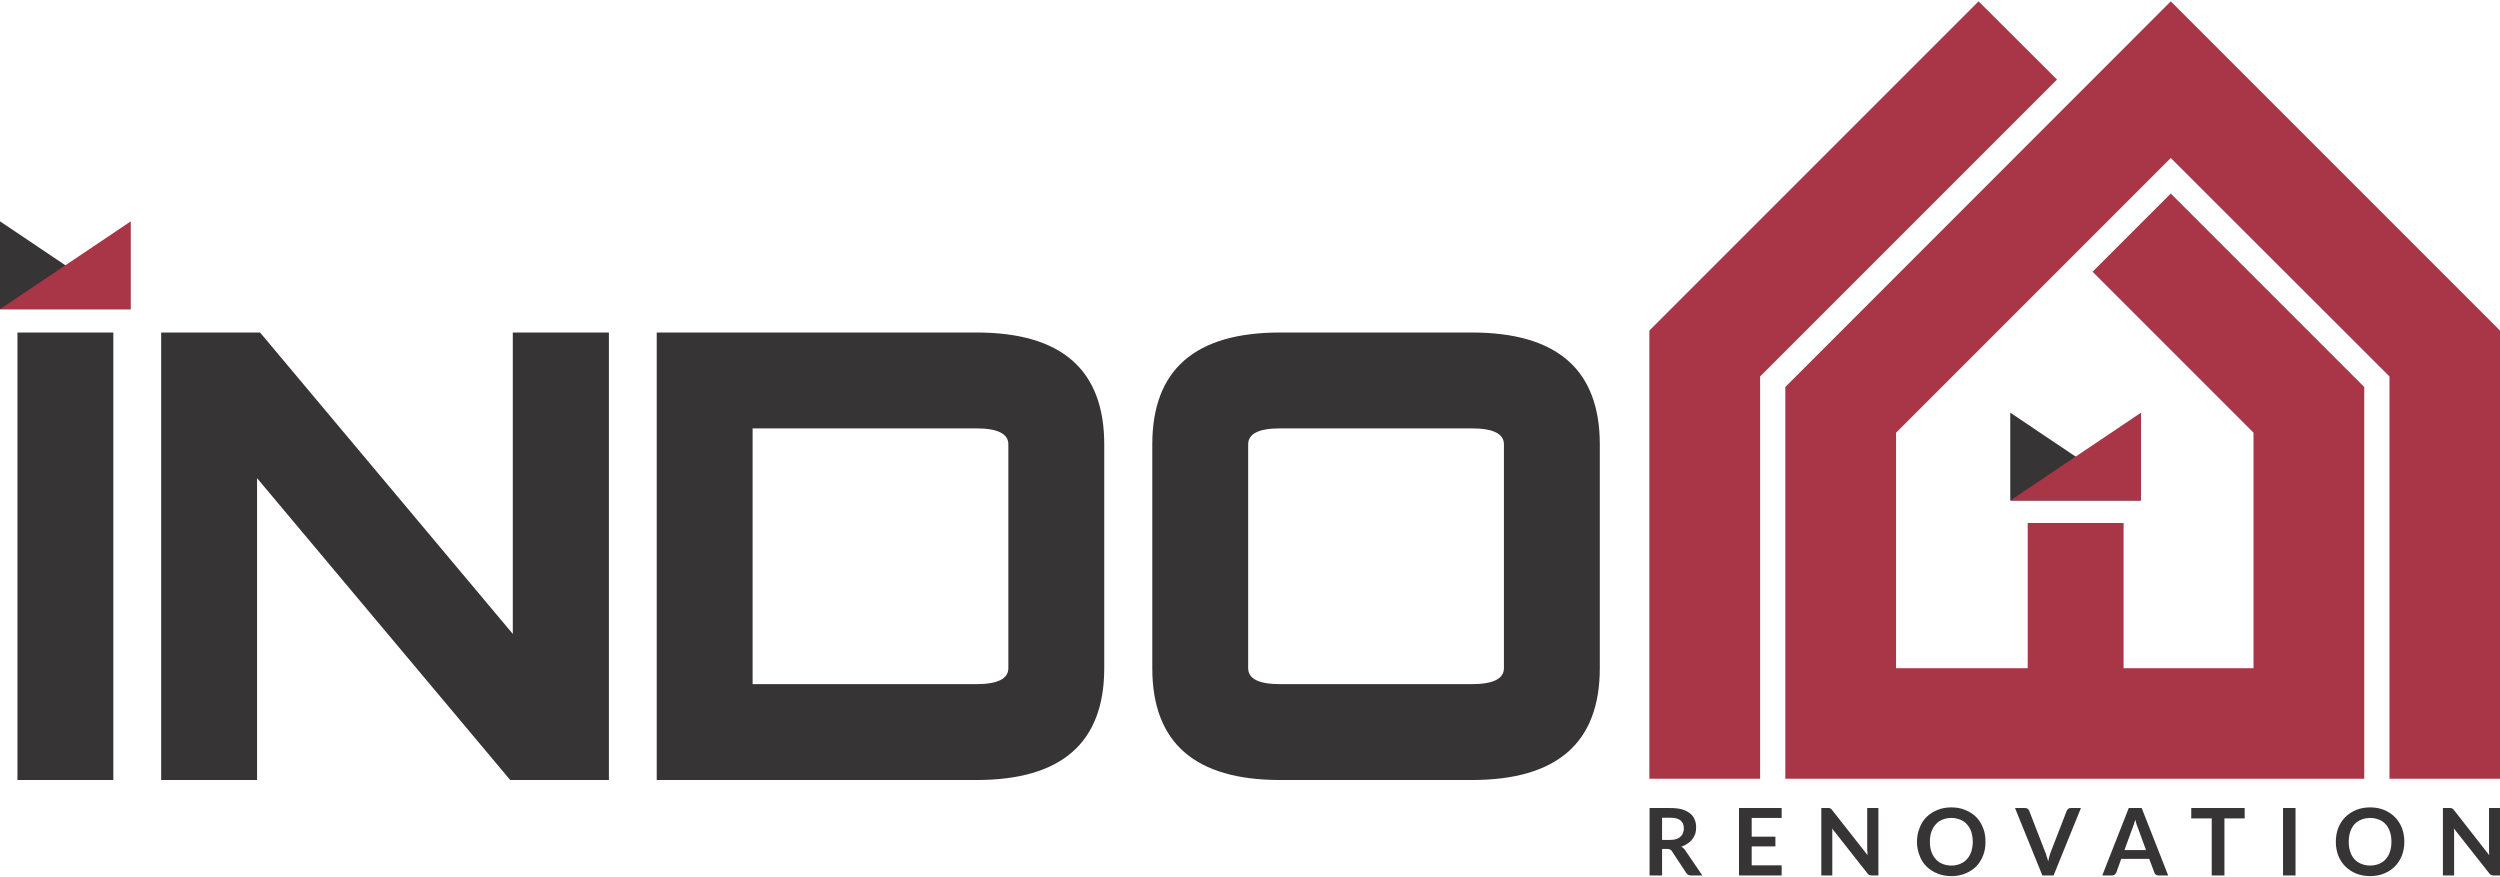 <?xml version="1.0" encoding="UTF-8"?>
<!DOCTYPE svg PUBLIC "-//W3C//DTD SVG 1.1//EN" "http://www.w3.org/Graphics/SVG/1.1/DTD/svg11.dtd">
<!-- Creator: CorelDRAW 2020 (64-Bit) -->
<svg xmlns="http://www.w3.org/2000/svg" xml:space="preserve" width="510px" height="179px" version="1.1" style="shape-rendering:geometricPrecision; text-rendering:geometricPrecision; image-rendering:optimizeQuality; fill-rule:evenodd; clip-rule:evenodd"
viewBox="0 0 116.03 40.6"
 xmlns:xlink="http://www.w3.org/1999/xlink"
 xmlns:xodm="http://www.corel.com/coreldraw/odm/2003">
 <defs>
  <style type="text/css">
   <![CDATA[
    .fil0 {fill:#373435;fill-rule:nonzero}
    .fil1 {fill:#A93647;fill-rule:nonzero}
   ]]>
  </style>
 </defs>
 <g id="Layer_x0020_1">
  <path class="fil0" d="M77.14 39.34l0 1.23 -0.58 0 0 -3.13 0.95 0c0.22,0 0.4,0.02 0.55,0.06 0.16,0.05 0.28,0.11 0.38,0.19 0.1,0.08 0.17,0.17 0.21,0.28 0.05,0.11 0.07,0.23 0.07,0.37 0,0.1 -0.01,0.2 -0.04,0.3 -0.04,0.09 -0.08,0.18 -0.14,0.25 -0.06,0.08 -0.13,0.15 -0.22,0.2 -0.08,0.06 -0.18,0.11 -0.29,0.14 0.07,0.04 0.14,0.1 0.19,0.18l0.79 1.16 -0.53 0c-0.05,0 -0.09,-0.01 -0.13,-0.03 -0.03,-0.02 -0.06,-0.05 -0.09,-0.09l-0.66 -1c-0.02,-0.04 -0.05,-0.07 -0.08,-0.08 -0.03,-0.02 -0.07,-0.03 -0.13,-0.03l-0.25 0zm16.16 -16.17l0 -4.08 6.07 4.08 -6.07 0zm-33.89 -7.8l8.9 0c3.96,0 5.94,1.73 5.94,5.19l0 10.39c0,3.46 -1.98,5.19 -5.94,5.19l-8.9 0c-3.95,0 -5.93,-1.73 -5.93,-5.19l0 -10.39c0,-3.46 1.98,-5.19 5.93,-5.19zm-28.93 0l14.84 0c3.95,0 5.93,1.73 5.93,5.19l0 10.39c0,3.46 -1.98,5.19 -5.93,5.19l-14.84 0 0 -20.77zm-18.55 6.76l0 14.01 -4.45 0 0 -20.77 4.59 0 11.73 13.99 0 -13.99 4.46 0 0 20.77 -4.58 0 -11.75 -14.01zm-6.67 -6.76l0 20.77 -4.45 0 0 -20.77 4.45 0zm-5.26 -1.08l0 -4.08 6.07 4.08 -6.07 0zm34.93 5.53l0 11.87 10.39 0c0.98,0 1.48,-0.25 1.48,-0.74l0 -10.39c0,-0.49 -0.5,-0.74 -1.48,-0.74l-10.39 0zm33.38 0l-8.9 0c-0.99,0 -1.48,0.25 -1.48,0.74l0 10.39c0,0.49 0.49,0.74 1.48,0.74l8.9 0c0.99,0 1.49,-0.25 1.49,-0.74l0 -10.39c0,-0.49 -0.5,-0.74 -1.49,-0.74zm8.83 19.1l0.36 0c0.11,0 0.21,-0.01 0.29,-0.04 0.08,-0.02 0.15,-0.06 0.2,-0.11 0.06,-0.05 0.1,-0.11 0.12,-0.17 0.03,-0.07 0.04,-0.14 0.04,-0.22 0,-0.16 -0.05,-0.28 -0.16,-0.37 -0.1,-0.08 -0.26,-0.12 -0.48,-0.12l-0.37 0 0 1.03zm5.55 -1.48l0 0.46 -1.39 0 0 0.87 1.1 0 0 0.45 -1.1 0 0 0.88 1.39 0 0 0.47 -1.98 0 0 -3.13 1.98 0zm2.15 0c0.02,0 0.04,0 0.06,0 0.02,0.01 0.03,0.01 0.05,0.02 0.01,0 0.02,0.01 0.04,0.02 0.01,0.02 0.03,0.03 0.04,0.05l1.65 2.1c-0.01,-0.05 -0.01,-0.1 -0.01,-0.15 -0.01,-0.05 -0.01,-0.1 -0.01,-0.14l0 -1.9 0.52 0 0 3.13 -0.3 0c-0.05,0 -0.09,-0.01 -0.12,-0.02 -0.03,-0.02 -0.06,-0.04 -0.09,-0.08l-1.64 -2.08c0.01,0.04 0.01,0.09 0.01,0.13 0,0.05 0,0.09 0,0.13l0 1.92 -0.51 0 0 -3.13 0.31 0zm7.31 1.57c0,0.22 -0.03,0.44 -0.11,0.63 -0.08,0.2 -0.18,0.37 -0.32,0.51 -0.14,0.14 -0.31,0.25 -0.51,0.33 -0.19,0.08 -0.41,0.12 -0.64,0.12 -0.24,0 -0.46,-0.04 -0.65,-0.12 -0.2,-0.08 -0.37,-0.19 -0.51,-0.33 -0.14,-0.14 -0.25,-0.31 -0.32,-0.51 -0.08,-0.19 -0.12,-0.41 -0.12,-0.63 0,-0.23 0.04,-0.45 0.12,-0.64 0.07,-0.2 0.18,-0.37 0.32,-0.51 0.14,-0.14 0.31,-0.25 0.51,-0.33 0.19,-0.08 0.41,-0.12 0.65,-0.12 0.23,0 0.45,0.04 0.64,0.12 0.2,0.08 0.37,0.19 0.51,0.33 0.14,0.14 0.24,0.31 0.32,0.51 0.08,0.19 0.11,0.41 0.11,0.64zm-0.59 0c0,-0.18 -0.03,-0.33 -0.07,-0.47 -0.05,-0.13 -0.11,-0.25 -0.2,-0.34 -0.08,-0.1 -0.19,-0.17 -0.31,-0.22 -0.12,-0.05 -0.26,-0.08 -0.41,-0.08 -0.16,0 -0.3,0.03 -0.42,0.08 -0.12,0.05 -0.23,0.12 -0.31,0.22 -0.09,0.09 -0.15,0.21 -0.2,0.34 -0.05,0.14 -0.07,0.29 -0.07,0.47 0,0.17 0.02,0.32 0.07,0.46 0.05,0.13 0.11,0.25 0.2,0.34 0.08,0.1 0.19,0.17 0.31,0.22 0.12,0.05 0.26,0.08 0.42,0.08 0.15,0 0.29,-0.03 0.41,-0.08 0.12,-0.05 0.23,-0.12 0.31,-0.22 0.09,-0.09 0.15,-0.21 0.2,-0.34 0.04,-0.14 0.07,-0.29 0.07,-0.46zm1.96 -1.57l0.47 0c0.05,0 0.09,0.01 0.12,0.04 0.03,0.02 0.06,0.05 0.07,0.09l0.74 1.91c0.03,0.06 0.05,0.13 0.07,0.21 0.03,0.07 0.05,0.15 0.07,0.23 0.03,-0.17 0.07,-0.31 0.12,-0.44l0.74 -1.91c0.01,-0.03 0.03,-0.06 0.07,-0.09 0.03,-0.03 0.07,-0.04 0.12,-0.04l0.47 0 -1.27 3.13 -0.52 0 -1.27 -3.13zm7.11 3.13l-0.45 0c-0.05,0 -0.09,-0.01 -0.12,-0.04 -0.04,-0.02 -0.06,-0.05 -0.07,-0.09l-0.24 -0.64 -1.3 0 -0.23 0.64c-0.01,0.03 -0.04,0.06 -0.07,0.09 -0.04,0.03 -0.08,0.04 -0.13,0.04l-0.45 0 1.23 -3.13 0.6 0 1.23 3.13zm-2.03 -1.18l1 0 -0.38 -1.04c-0.02,-0.05 -0.04,-0.1 -0.06,-0.16 -0.02,-0.07 -0.04,-0.13 -0.06,-0.21 -0.02,0.08 -0.04,0.14 -0.06,0.21 -0.02,0.06 -0.04,0.12 -0.06,0.16l-0.38 1.04zm5.58 -1.95l0 0.48 -0.94 0 0 2.65 -0.59 0 0 -2.65 -0.95 0 0 -0.48 2.48 0zm2.36 3.13l-0.58 0 0 -3.13 0.58 0 0 3.13zm5.05 -1.56c0,0.22 -0.04,0.44 -0.11,0.63 -0.08,0.2 -0.19,0.37 -0.33,0.51 -0.14,0.14 -0.3,0.25 -0.5,0.33 -0.19,0.08 -0.41,0.12 -0.65,0.12 -0.23,0 -0.45,-0.04 -0.65,-0.12 -0.19,-0.08 -0.36,-0.19 -0.5,-0.33 -0.14,-0.14 -0.25,-0.31 -0.33,-0.51 -0.07,-0.19 -0.11,-0.41 -0.11,-0.63 0,-0.23 0.04,-0.45 0.11,-0.64 0.08,-0.2 0.19,-0.37 0.33,-0.51 0.14,-0.14 0.31,-0.25 0.5,-0.33 0.2,-0.08 0.42,-0.12 0.65,-0.12 0.24,0 0.46,0.04 0.65,0.12 0.2,0.08 0.36,0.19 0.5,0.33 0.14,0.14 0.25,0.31 0.33,0.51 0.07,0.19 0.11,0.41 0.11,0.64zm-0.6 0c0,-0.18 -0.02,-0.33 -0.07,-0.47 -0.04,-0.13 -0.11,-0.25 -0.19,-0.34 -0.09,-0.1 -0.19,-0.17 -0.31,-0.22 -0.13,-0.05 -0.26,-0.08 -0.42,-0.08 -0.15,0 -0.29,0.03 -0.41,0.08 -0.12,0.05 -0.23,0.12 -0.32,0.22 -0.08,0.09 -0.15,0.21 -0.19,0.34 -0.05,0.14 -0.07,0.29 -0.07,0.47 0,0.17 0.02,0.32 0.07,0.46 0.04,0.13 0.11,0.25 0.19,0.34 0.09,0.1 0.2,0.17 0.32,0.22 0.12,0.05 0.26,0.08 0.41,0.08 0.16,0 0.29,-0.03 0.42,-0.08 0.12,-0.05 0.22,-0.12 0.31,-0.22 0.08,-0.09 0.15,-0.21 0.19,-0.34 0.05,-0.14 0.07,-0.29 0.07,-0.46zm2.7 -1.57c0.03,0 0.05,0 0.07,0 0.01,0.01 0.03,0.01 0.04,0.02 0.02,0 0.03,0.01 0.04,0.02 0.02,0.02 0.03,0.03 0.05,0.05l1.64 2.1c0,-0.05 -0.01,-0.1 -0.01,-0.15 0,-0.05 0,-0.1 0,-0.14l0 -1.9 0.51 0 0 3.13 -0.3 0c-0.05,0 -0.08,-0.01 -0.11,-0.02 -0.03,-0.02 -0.06,-0.04 -0.09,-0.08l-1.64 -2.08c0,0.04 0,0.09 0.01,0.13 0,0.05 0,0.09 0,0.13l0 1.92 -0.52 0 0 -3.13 0.31 0z"/>
  <path class="fil1" d="M99.37 23.17l0 -4.08 -6.07 4.08 6.07 0zm-0.81 1.04l0 6.74 6.03 0 0 -10.93 -7.47 -7.47 3.63 -3.63 8.98 8.98 0 18.18 -26.87 0 0 -18.18 17.89 -17.9 15.28 15.28 0 20.8 -5.13 0 0 -18.67 -10.15 -10.14 -12.75 12.75 0 10.93 6.11 0 0 -6.74 4.45 0zm-6.73 -24.21l-15.28 15.28 0 20.8 5.14 0 0 -18.67 13.78 -13.78 -3.64 -3.63zm-85.76 14.29l0 -4.08 -6.07 4.08 6.07 0z"/>
 </g>
</svg>
